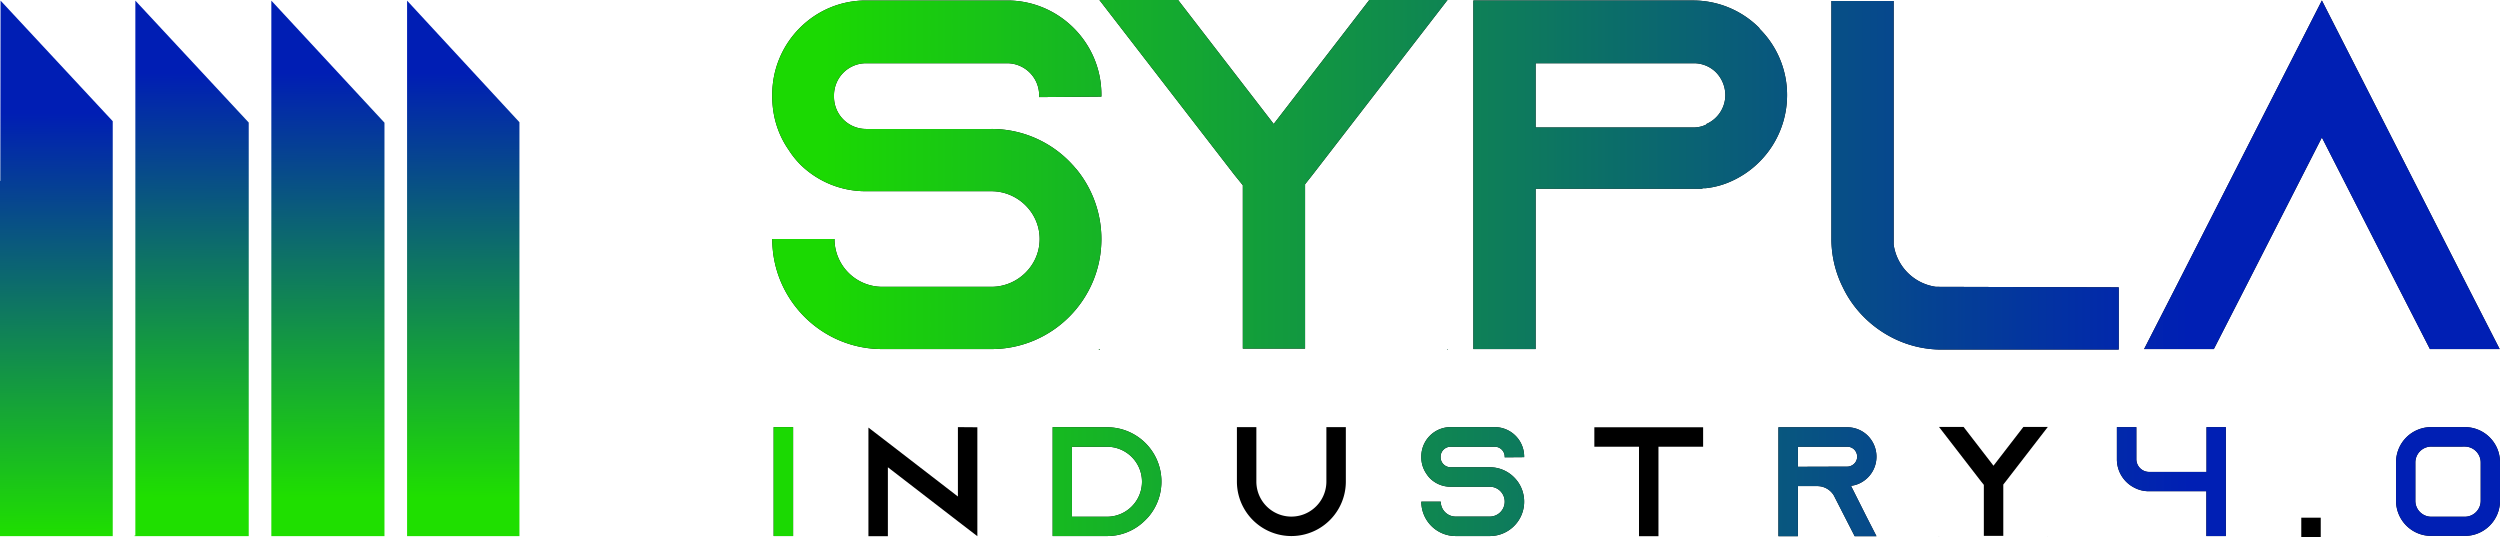 <svg xmlns="http://www.w3.org/2000/svg" xmlns:xlink="http://www.w3.org/1999/xlink" viewBox="0 0 4016.42 862.94"><defs><style>.cls-1{fill:url(#Sfumatura_senza_nome_16);}.cls-2{fill:url(#Sfumatura_senza_nome_16-6);}.cls-3{fill:url(#Sfumatura_senza_nome_8);}.cls-4{fill:url(#Sfumatura_senza_nome_37);}.cls-5{fill:url(#Sfumatura_senza_nome_37-2);}.cls-6{fill:url(#Sfumatura_senza_nome_37-3);}</style><linearGradient id="Sfumatura_senza_nome_16" x1="1240.68" y1="281.2" x2="4015.86" y2="281.2" gradientUnits="userSpaceOnUse"><stop offset="0.03" stop-color="#1bd902"/><stop offset="0.82" stop-color="#001fb4"/></linearGradient><linearGradient id="Sfumatura_senza_nome_16-6" x1="1242.94" y1="774.44" x2="4016.42" y2="774.44" xlink:href="#Sfumatura_senza_nome_16"/><linearGradient id="Sfumatura_senza_nome_8" x1="91.24" y1="861.53" x2="89.48" y2="0.79" gradientUnits="userSpaceOnUse"><stop offset="0" stop-color="#1fdf00"/><stop offset="0.79" stop-color="#001eb4"/></linearGradient><linearGradient id="Sfumatura_senza_nome_37" x1="306.52" y1="939.81" x2="309.76" y2="117.41" gradientUnits="userSpaceOnUse"><stop offset="0.17" stop-color="#1fdf00"/><stop offset="1" stop-color="#001eb4"/></linearGradient><linearGradient id="Sfumatura_senza_nome_37-2" x1="524.79" y1="939.8" x2="528.03" y2="117.41" xlink:href="#Sfumatura_senza_nome_37"/><linearGradient id="Sfumatura_senza_nome_37-3" x1="742.26" y1="939.8" x2="745.5" y2="117.4" xlink:href="#Sfumatura_senza_nome_37"/></defs><g id="Livello_2" data-name="Livello 2"><g id="Livello_1-2" data-name="Livello 1"><path d="M1669.48,156v-3.2a51.56,51.56,0,0,0-51.2-51.2h-227.2a51.56,51.56,0,0,0-51.2,51.2V156a51.56,51.56,0,0,0,51.2,51.2h201.6a175.66,175.66,0,0,1,130.4,57.6c2.4,2.4,4,4.8,6.4,7.2a177.2,177.2,0,0,1,40,112c0,97.6-79.2,176.8-176.8,176.8h-175.2c-97.6,0-176.8-79.2-176.8-176.8h100a76.82,76.82,0,0,0,76.8,76.8h175.2c42.4,0,77.6-34.4,77.6-76.8s-35.2-76.8-77.6-76.8h-201.6a149.56,149.56,0,0,1-104.8-42.4,140.43,140.43,0,0,1-19.2-24c-16.8-24-26.4-53.6-26.4-85.6V152c0-83.2,67.2-151.2,150.4-151.2h227.2c83.2,0,151.2,68,151.2,151.2v3.2Z"/><path d="M1765.48,560.8h1.6l-1.6,1.6ZM2325.48,0l-216.8,280.8-12,15.2V560h-100V297.6l-13.6-16.8L1766.28,0h126.4l153.6,199.2L2199.88,0Zm-.8,560.8h.8v1.6Z"/><path d="M2827.07,46.4a149.93,149.93,0,0,1,44,106.4,151.65,151.65,0,0,1-88,137.6,133.55,133.55,0,0,1-43.2,12h-4.8v.8h-268V560.8h-100V.8h352.8a149.93,149.93,0,0,1,106.4,44Zm-85.6,152.8a50.81,50.81,0,0,0,30.4-46.4,52.78,52.78,0,0,0-15.2-36.8,50.4,50.4,0,0,0-36-14.4h-253.6V204.8h253.6a46.68,46.68,0,0,0,20.8-4.8Z"/><path d="M3403.87,461.6v100h-284a174,174,0,0,1-78.4-18.4c-35.2-17.6-64-46.4-80.8-81.6a174,174,0,0,1-18.4-78.4V1.6h100V392.8a79.76,79.76,0,0,0,68,68Z"/><path d="M4015.86,560.8h-112l-51.2-100-122.4-240-122.4,240-51.2,100h-112l51.2-100L3730.26.8l234.4,460Z"/><path class="cls-1" d="M1669.48,156v-3.2a51.56,51.56,0,0,0-51.2-51.2h-227.2a51.56,51.56,0,0,0-51.2,51.2V156a51.56,51.56,0,0,0,51.2,51.2h201.6a175.66,175.66,0,0,1,130.4,57.6c2.4,2.4,4,4.8,6.4,7.2a177.2,177.2,0,0,1,40,112c0,97.6-79.2,176.8-176.8,176.8h-175.2c-97.6,0-176.8-79.2-176.8-176.8h100a76.82,76.82,0,0,0,76.8,76.8h175.2c42.4,0,77.6-34.4,77.6-76.8s-35.2-76.8-77.6-76.8h-201.6a149.56,149.56,0,0,1-104.8-42.4,140.43,140.43,0,0,1-19.2-24c-16.8-24-26.4-53.6-26.4-85.6V152c0-83.2,67.2-151.2,150.4-151.2h227.2c83.2,0,151.2,68,151.2,151.2v3.2Z"/><path class="cls-1" d="M1765.48,560.8h1.6l-1.6,1.6ZM2325.48,0l-216.8,280.8-12,15.2V560h-100V297.6l-13.6-16.8L1766.28,0h126.4l153.6,199.2L2199.88,0Zm-.8,560.8h.8v1.6Z"/><path class="cls-1" d="M2827.07,46.4a149.93,149.93,0,0,1,44,106.4,151.65,151.65,0,0,1-88,137.6,133.55,133.55,0,0,1-43.2,12h-4.8v.8h-268V560.8h-100V.8h352.8a149.93,149.93,0,0,1,106.4,44Zm-85.6,152.8a50.81,50.81,0,0,0,30.4-46.4,52.78,52.78,0,0,0-15.2-36.8,50.4,50.4,0,0,0-36-14.4h-253.6V204.8h253.6a46.68,46.68,0,0,0,20.8-4.8Z"/><path class="cls-1" d="M3403.87,461.6v100h-284a174,174,0,0,1-78.4-18.4c-35.2-17.6-64-46.4-80.8-81.6a174,174,0,0,1-18.4-78.4V1.6h100V392.8a79.76,79.76,0,0,0,68,68Z"/><path class="cls-1" d="M4015.86,560.8h-112l-51.2-100-122.4-240-122.4,240-51.2,100h-112l51.2-100L3730.26.8l234.4,460Z"/><path d="M1242.94,861.19v-175h31.25v175Z"/><path d="M1570.19,686.44v175l-31.25-24-112.5-86.75V861.44h-31.25V686.94l31.25,24,112.5,86.75V686.19Z"/><path d="M1778.43,686.44a87.26,87.26,0,0,1,66.75,143.75c-1.5,1.75-3.25,3.5-5,5.25a85.92,85.92,0,0,1-61.5,25.75h-87.5v-175Zm-56.25,143.75h56.25a56.25,56.25,0,0,0,0-112.5h-56.25Z"/><path d="M2162.18,686.19v87.5a87.5,87.5,0,0,1-175,0v-87.5h31.25v87.5a56.25,56.25,0,0,0,112.5,0v-87.5Z"/><path d="M2417.43,734.69v-1a16.11,16.11,0,0,0-16-16h-71a16.11,16.11,0,0,0-16,16v1a16.11,16.11,0,0,0,16,16h63a54.89,54.89,0,0,1,40.75,18c.75.75,1.25,1.5,2,2.25a55.25,55.25,0,0,1-42.75,90.25h-54.75a55.27,55.27,0,0,1-55.25-55.25h31.25a24,24,0,0,0,24,24h54.75a24,24,0,1,0,0-48h-63a46.74,46.74,0,0,1-32.75-13.25,43.88,43.88,0,0,1-6-7.5,46.46,46.46,0,0,1-8.25-26.75v-1a47.16,47.16,0,0,1,47-47.25h71a47.37,47.37,0,0,1,47.25,47.25v1Z"/><path d="M2736.18,686.44v31.25h-71.75V861.44h-31.25V717.69h-71.75V686.44Z"/><path d="M2998.68,830.19l16,31.25h-35l-16-31.25-16.75-32.75-.75-1.5a31,31,0,0,0-26.5-15h-31.25v80.5h-31.25v-175h110.5a46.85,46.85,0,0,1,33.25,13.75,47.89,47.89,0,0,1,13.75,33.5,47.39,47.39,0,0,1-27.5,43,41.74,41.74,0,0,1-13.5,3.75Zm-31-80.5a14.59,14.59,0,0,0,6.5-1.5,15.88,15.88,0,0,0,9.5-14.5,16.49,16.49,0,0,0-4.75-11.5,15.75,15.75,0,0,0-11.25-4.5h-79.25v32.25Z"/><path d="M3114.93,861.19h.5l-.5.5Zm175-175.25-67.75,87.75-3.75,4.75v82.5h-31.25v-82l-4.25-5.25-67.75-87.75h39.5l48,62.25,48-62.25Zm-.25,175.25h.25v.5Z"/><path d="M3575.93,686.19v175h-31.25v-72h-92.25a49.52,49.52,0,0,1-23.5-5.75,51.06,51.06,0,0,1-28-45.75v-51.5h31.25v51.5a20.59,20.59,0,0,0,20.5,20.5h92.25v-72Z"/><path d="M3697.17,862.94V831.69h31.25v31.25Z"/><path d="M3959.92,686.19a56.44,56.44,0,0,1,56.5,56.5v61.75a56.44,56.44,0,0,1-56.5,56.5h-54a56.44,56.44,0,0,1-56.5-56.5V742.69a56.44,56.44,0,0,1,56.5-56.5Zm-54,31.25a25.61,25.61,0,0,0-25.5,25.5v61.75a25.61,25.61,0,0,0,25.5,25.5h54a25.61,25.61,0,0,0,25.5-25.5V742.94a25.61,25.61,0,0,0-25.5-25.5Z"/><path class="cls-2" d="M1242.94,861.19v-175h31.25v175Z"/><path class="cls-2" d="M1570.19,686.44v175l-31.25-24-112.5-86.75V861.44h-31.25V686.94l31.25,24,112.5,86.75V686.19Z"/><path class="cls-2" d="M1778.43,686.44a87.26,87.26,0,0,1,66.75,143.75c-1.5,1.75-3.25,3.5-5,5.25a85.92,85.92,0,0,1-61.5,25.75h-87.5v-175Zm-56.25,143.75h56.25a56.25,56.25,0,0,0,0-112.5h-56.25Z"/><path class="cls-2" d="M2162.18,686.19v87.5a87.5,87.5,0,0,1-175,0v-87.5h31.25v87.5a56.25,56.25,0,0,0,112.5,0v-87.5Z"/><path class="cls-2" d="M2417.43,734.69v-1a16.11,16.11,0,0,0-16-16h-71a16.11,16.11,0,0,0-16,16v1a16.11,16.11,0,0,0,16,16h63a54.89,54.89,0,0,1,40.75,18c.75.75,1.25,1.5,2,2.25a55.25,55.25,0,0,1-42.75,90.25h-54.75a55.27,55.27,0,0,1-55.25-55.25h31.25a24,24,0,0,0,24,24h54.75a24,24,0,1,0,0-48h-63a46.74,46.74,0,0,1-32.75-13.25,43.88,43.88,0,0,1-6-7.5,46.46,46.46,0,0,1-8.25-26.75v-1a47.16,47.16,0,0,1,47-47.25h71a47.37,47.37,0,0,1,47.25,47.25v1Z"/><path class="cls-2" d="M2736.18,686.44v31.25h-71.75V861.44h-31.25V717.69h-71.75V686.44Z"/><path class="cls-2" d="M2998.68,830.19l16,31.25h-35l-16-31.25-16.75-32.75-.75-1.5a31,31,0,0,0-26.5-15h-31.25v80.5h-31.25v-175h110.5a46.85,46.85,0,0,1,33.25,13.75,47.89,47.89,0,0,1,13.75,33.5,47.39,47.39,0,0,1-27.5,43,41.74,41.74,0,0,1-13.5,3.75Zm-31-80.5a14.59,14.59,0,0,0,6.5-1.5,15.88,15.88,0,0,0,9.5-14.5,16.49,16.49,0,0,0-4.75-11.5,15.75,15.75,0,0,0-11.25-4.5h-79.25v32.25Z"/><path class="cls-2" d="M3114.93,861.19h.5l-.5.5Zm175-175.25-67.75,87.75-3.75,4.75v82.5h-31.25v-82l-4.25-5.25-67.75-87.75h39.5l48,62.25,48-62.25Zm-.25,175.25h.25v.5Z"/><path class="cls-2" d="M3575.93,686.19v175h-31.25v-72h-92.25a49.52,49.52,0,0,1-23.5-5.75,51.06,51.06,0,0,1-28-45.75v-51.5h31.25v51.5a20.59,20.59,0,0,0,20.5,20.5h92.25v-72Z"/><path class="cls-2" d="M3697.17,862.94V831.69h31.25v31.25Z"/><path class="cls-2" d="M3959.92,686.19a56.44,56.44,0,0,1,56.5,56.5v61.75a56.44,56.44,0,0,1-56.5,56.5h-54a56.44,56.44,0,0,1-56.5-56.5V742.69a56.44,56.44,0,0,1,56.5-56.5Zm-54,31.25a25.61,25.61,0,0,0-25.5,25.5v61.75a25.61,25.61,0,0,0,25.5,25.5h54a25.61,25.61,0,0,0,25.5-25.5V742.94a25.61,25.61,0,0,0-25.5-25.5Z"/><polygon class="cls-3" points="181.12 194.72 181.12 861.35 0 861.35 0 290.42 0.27 290.63 0.54 290.84 0.91 0.97 181.12 194.72"/><path class="cls-4" d="M217.45,1V860.36h-1.34v1H399.6V196.89Z"/><path class="cls-5" d="M435.92,1V861.35H617.68V197.11Z"/><path class="cls-6" d="M654,1V861.35H834.52v-665Z"/></g></g></svg>